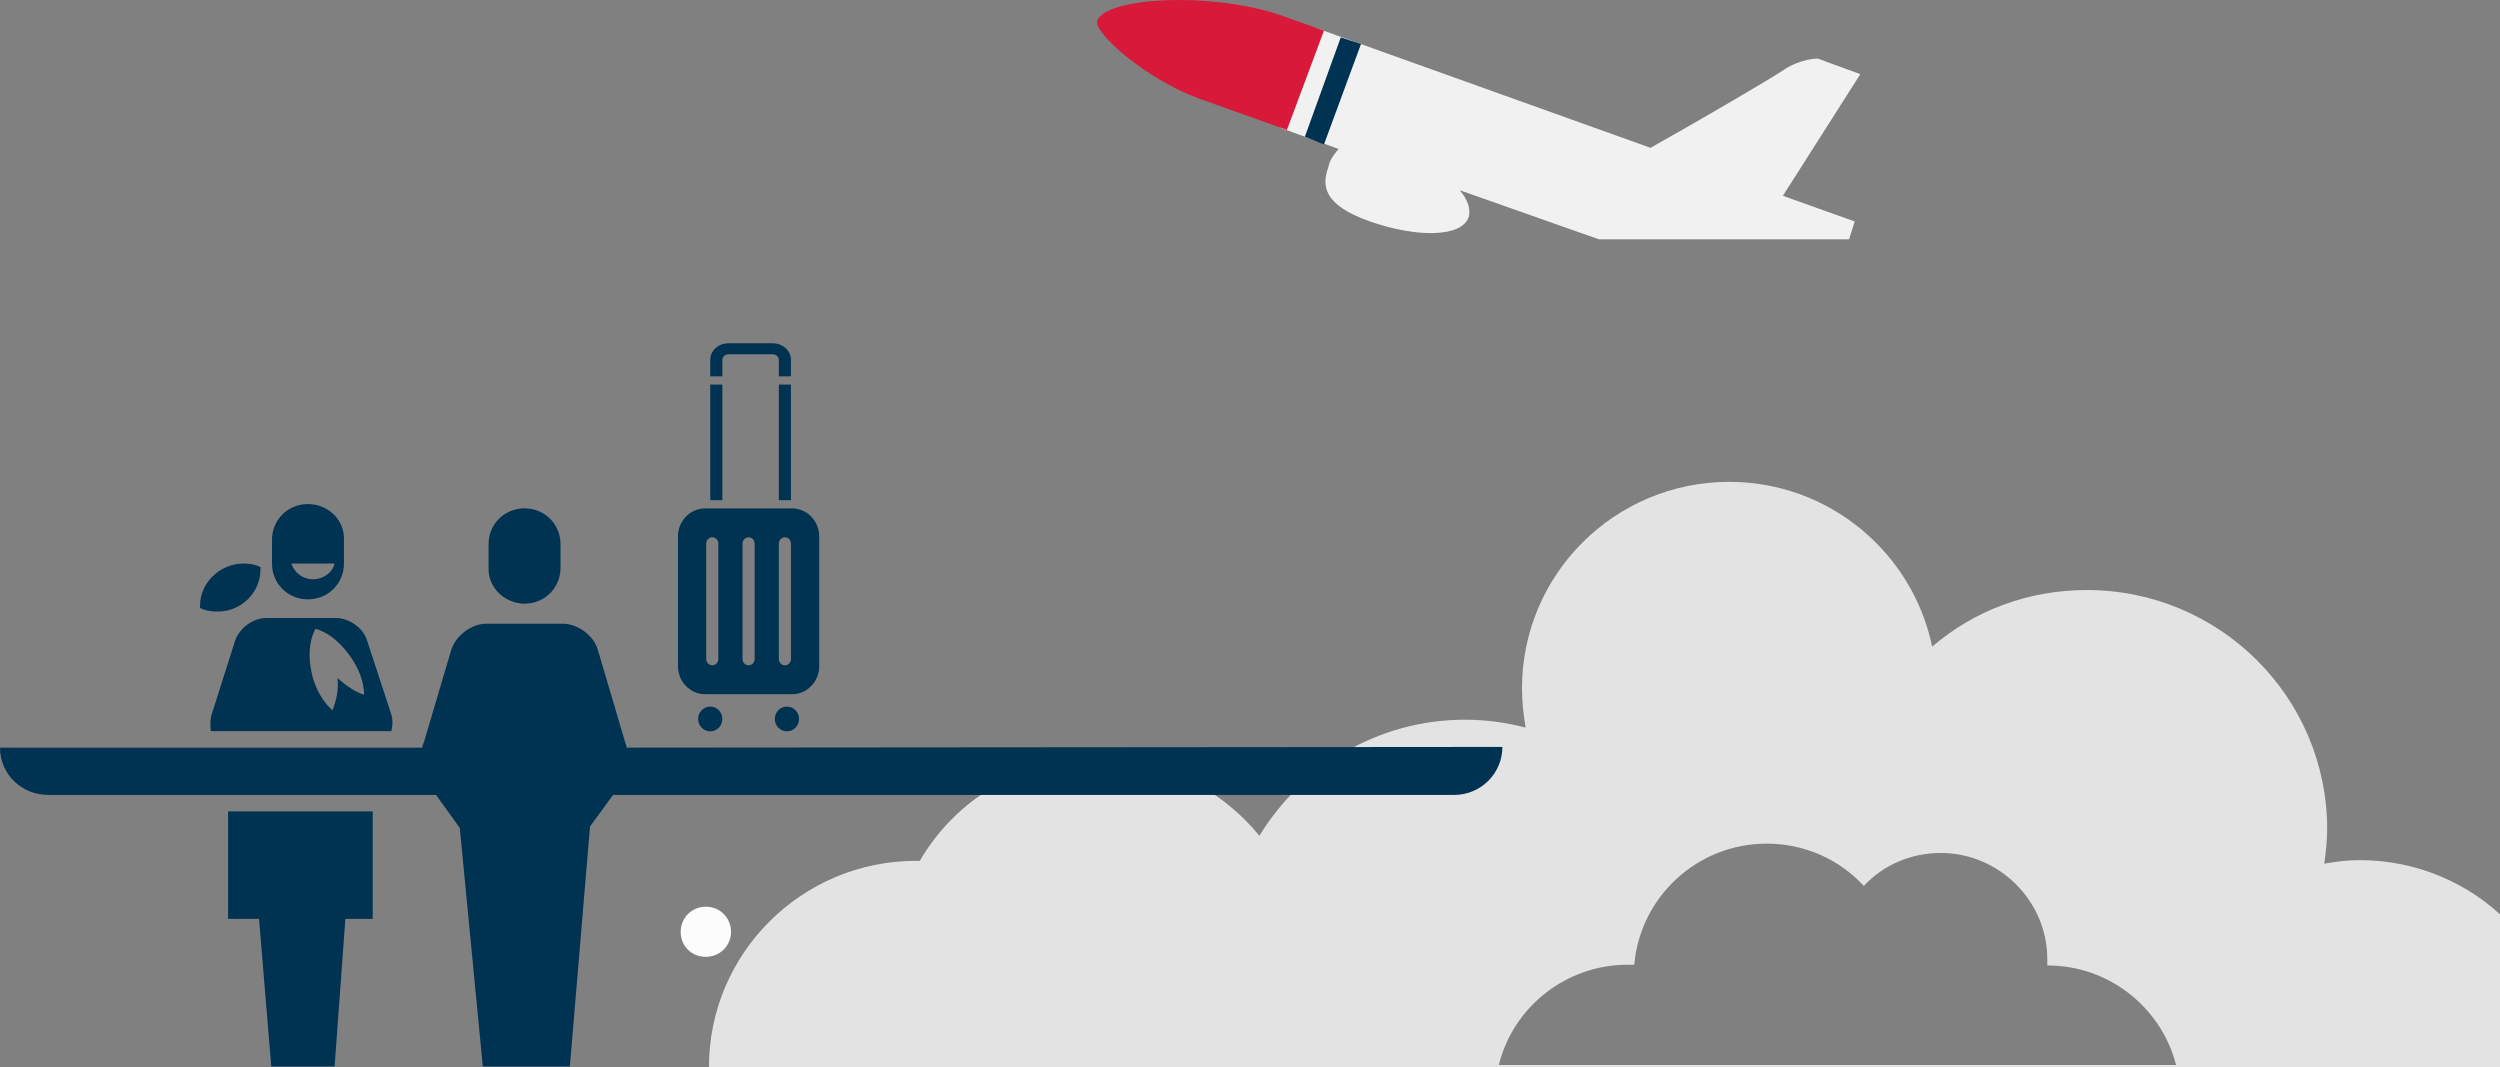 <svg width="335" height="143" viewBox="0 0 335 143" fill="none" xmlns="http://www.w3.org/2000/svg">
<rect x="0" y="0" width="335" height="143" fill="#808080" stroke="none"/>
<g clip-path="url(#clip0_912_8954)">
<path d="M316.18 115.256C314.541 115.256 313.095 115.448 311.456 115.736C311.649 114.296 311.842 112.664 311.842 111.128C311.842 93.368 297.379 79.064 279.638 79.064C271.732 79.064 264.501 81.848 258.909 86.648C256.306 74.072 245.121 64.568 231.719 64.568C216.389 64.568 203.951 76.952 203.951 92.216C203.951 94.04 204.144 95.768 204.433 97.496C201.83 96.824 199.13 96.44 196.334 96.44C184.668 96.44 174.448 102.68 168.759 111.992C163.649 105.752 155.936 101.72 147.162 101.72C136.941 101.624 128.071 107.096 123.25 115.352C123.057 115.352 122.961 115.352 122.768 115.352C107.438 115.352 95 127.736 95 143H344.045C344.045 127.64 331.607 115.256 316.18 115.256ZM200.866 142.616C202.794 134.936 209.833 129.272 218.124 129.272C218.414 129.272 218.703 129.272 218.992 129.272C219.764 120.248 227.38 113.048 236.733 113.048C241.843 113.048 246.471 115.16 249.749 118.712C252.352 115.928 256.016 114.296 260.066 114.296C267.876 114.296 274.336 120.728 274.336 128.504C274.336 128.792 274.336 128.984 274.336 129.368C282.724 129.368 289.666 135.128 291.594 142.712H200.866V142.616Z" fill="#E3E3E3"/>
<path d="M49.944 108.728H30.564V123.128H34.71L36.349 142.904H44.834L46.28 123.128H49.944V108.728Z" fill="#003251"/>
<path d="M26.804 81.176C26.804 81.272 26.804 81.368 26.804 81.464C27.575 81.848 28.346 81.944 29.214 81.944C32.3 81.944 34.903 79.448 34.903 76.28C34.903 76.184 34.903 76.088 34.903 75.992C34.131 75.608 33.36 75.512 32.492 75.512C29.407 75.608 26.804 78.104 26.804 81.176Z" fill="#003251"/>
<path d="M70.288 80.888C72.987 80.888 75.109 78.776 75.109 76.088V72.92C75.109 70.232 72.987 68.12 70.288 68.12C67.588 68.12 65.467 70.232 65.467 72.92V76.088C65.37 78.776 67.684 80.888 70.288 80.888Z" fill="#003251"/>
<path d="M83.979 100.184C83.979 99.992 83.883 99.8 83.786 99.512L80.123 87.128C79.64 85.208 77.423 83.576 75.398 83.576H65.178C63.153 83.576 61.032 85.208 60.453 87.128L56.79 99.512C56.693 99.704 56.597 99.896 56.597 100.184H0C0 103.736 2.893 106.52 6.46 106.52H58.429L61.61 110.936L64.696 142.904H76.362L79.062 110.744L82.147 106.52H194.859C198.426 106.52 201.319 103.64 201.319 100.088L83.979 100.184Z" fill="#003251"/>
<path d="M52.354 95.48L49.172 85.784C48.69 84.152 46.762 82.808 45.027 82.808H35.674C33.939 82.808 32.107 84.152 31.528 85.784L28.443 95.48C28.154 96.248 28.154 97.208 28.25 97.976H52.451C52.644 97.016 52.644 96.248 52.354 95.48ZM45.219 90.872C45.412 92.6 45.027 93.944 44.544 95.192C43.388 94.136 42.23 92.408 41.748 90.104C41.266 87.896 41.459 85.784 42.23 84.344V84.248C43.773 84.632 45.412 85.88 46.762 87.704C48.112 89.528 48.787 91.448 48.787 93.08C47.726 92.792 46.569 92.024 45.219 90.872Z" fill="#003251"/>
<path d="M97.959 124.856C97.959 126.68 96.513 128.216 94.585 128.216C92.656 128.216 91.21 126.776 91.21 124.856C91.21 123.032 92.656 121.496 94.585 121.496C96.513 121.496 97.959 123.032 97.959 124.856Z" fill="#FCFCFC"/>
<path d="M41.266 67.544C38.566 67.544 36.445 69.656 36.445 72.344V75.512C36.445 78.2 38.566 80.312 41.266 80.312C43.966 80.312 46.087 78.2 46.087 75.512V72.344C46.183 69.656 43.966 67.544 41.266 67.544ZM41.941 77.624C40.591 77.624 39.434 76.76 39.049 75.512H44.834C44.544 76.76 43.291 77.624 41.941 77.624Z" fill="#003251"/>
<path fill-rule="evenodd" clip-rule="evenodd" d="M95.173 67.022V51.532H96.796V67.022H95.173Z" fill="#003251"/>
<path fill-rule="evenodd" clip-rule="evenodd" d="M104.366 67.022V51.532H105.988V67.022H104.366Z" fill="#003251"/>
<path fill-rule="evenodd" clip-rule="evenodd" d="M94.487 68.128H106.134C108.144 68.128 109.774 69.807 109.774 71.878V89.271C109.774 91.342 108.144 93.021 106.134 93.021H94.487C92.477 93.021 90.847 91.342 90.847 89.271V71.878C90.847 69.807 92.477 68.128 94.487 68.128ZM96.255 72.83C96.255 72.371 95.892 72 95.444 72C94.996 72 94.633 72.371 94.633 72.83V88.319C94.633 88.777 94.996 89.149 95.444 89.149C95.892 89.149 96.255 88.777 96.255 88.319V72.83ZM100.311 72C100.759 72 101.122 72.371 101.122 72.83V88.319C101.122 88.777 100.759 89.149 100.311 89.149C99.863 89.149 99.5 88.777 99.5 88.319V72.83C99.5 72.371 99.863 72 100.311 72ZM105.989 72.83C105.989 72.371 105.626 72 105.178 72C104.73 72 104.366 72.371 104.366 72.83V88.319C104.366 88.777 104.73 89.149 105.178 89.149C105.626 89.149 105.989 88.777 105.989 88.319V72.83Z" fill="#003251"/>
<path fill-rule="evenodd" clip-rule="evenodd" d="M97.613 47.475C97.397 47.475 97.19 47.553 97.038 47.691C96.885 47.83 96.8 48.017 96.8 48.213V50.425H95.173V48.213C95.173 47.626 95.43 47.063 95.888 46.648C96.345 46.233 96.966 46 97.613 46H103.549C104.196 46 104.816 46.233 105.274 46.648C105.731 47.063 105.989 47.626 105.989 48.213V50.425H104.362V48.213C104.362 48.017 104.277 47.83 104.124 47.691C103.971 47.553 103.765 47.475 103.549 47.475H97.613Z" fill="#003251"/>
<path d="M95.173 98C96.069 98 96.796 97.257 96.796 96.34C96.796 95.424 96.069 94.681 95.173 94.681C94.277 94.681 93.551 95.424 93.551 96.34C93.551 97.257 94.277 98 95.173 98Z" fill="#003251"/>
<path d="M105.448 98C106.344 98 107.07 97.257 107.07 96.341C107.07 95.424 106.344 94.681 105.448 94.681C104.552 94.681 103.826 95.424 103.826 96.341C103.826 97.257 104.552 98 105.448 98Z" fill="#003251"/>
</g>
<path d="M179.364 19.957L171.545 17.116L176.507 3.808L221.164 19.807C227.329 16.368 237.553 10.387 239.057 9.341C241.312 7.845 243.568 7.845 243.568 7.845L249.281 9.939L238.906 26.236L248.529 29.675L247.778 32.068H214.247L195.603 25.489C196.655 26.685 197.106 28.031 196.806 29.077C195.904 31.769 190.039 31.918 183.574 29.675C177.259 27.433 177.109 24.891 178.011 22.349C178.161 21.452 178.762 20.704 179.364 19.957Z" fill="#F1F1F1"/>
<path d="M147.036 2.762C148.239 -0.378 162.223 -1.126 171.545 2.014L177.409 4.108L172.447 17.415L160.719 13.228C153.352 10.537 146.435 4.257 147.036 2.762Z" fill="#D81939"/>
<path d="M182.372 5.902L177.41 19.359L174.854 18.312L179.665 5.005L182.372 5.902Z" fill="#003251"/>
<defs>
<clipPath id="clip0_912_8954">
<rect width="335" height="103" fill="white" transform="translate(0 40)"/>
</clipPath>
</defs>
</svg>
